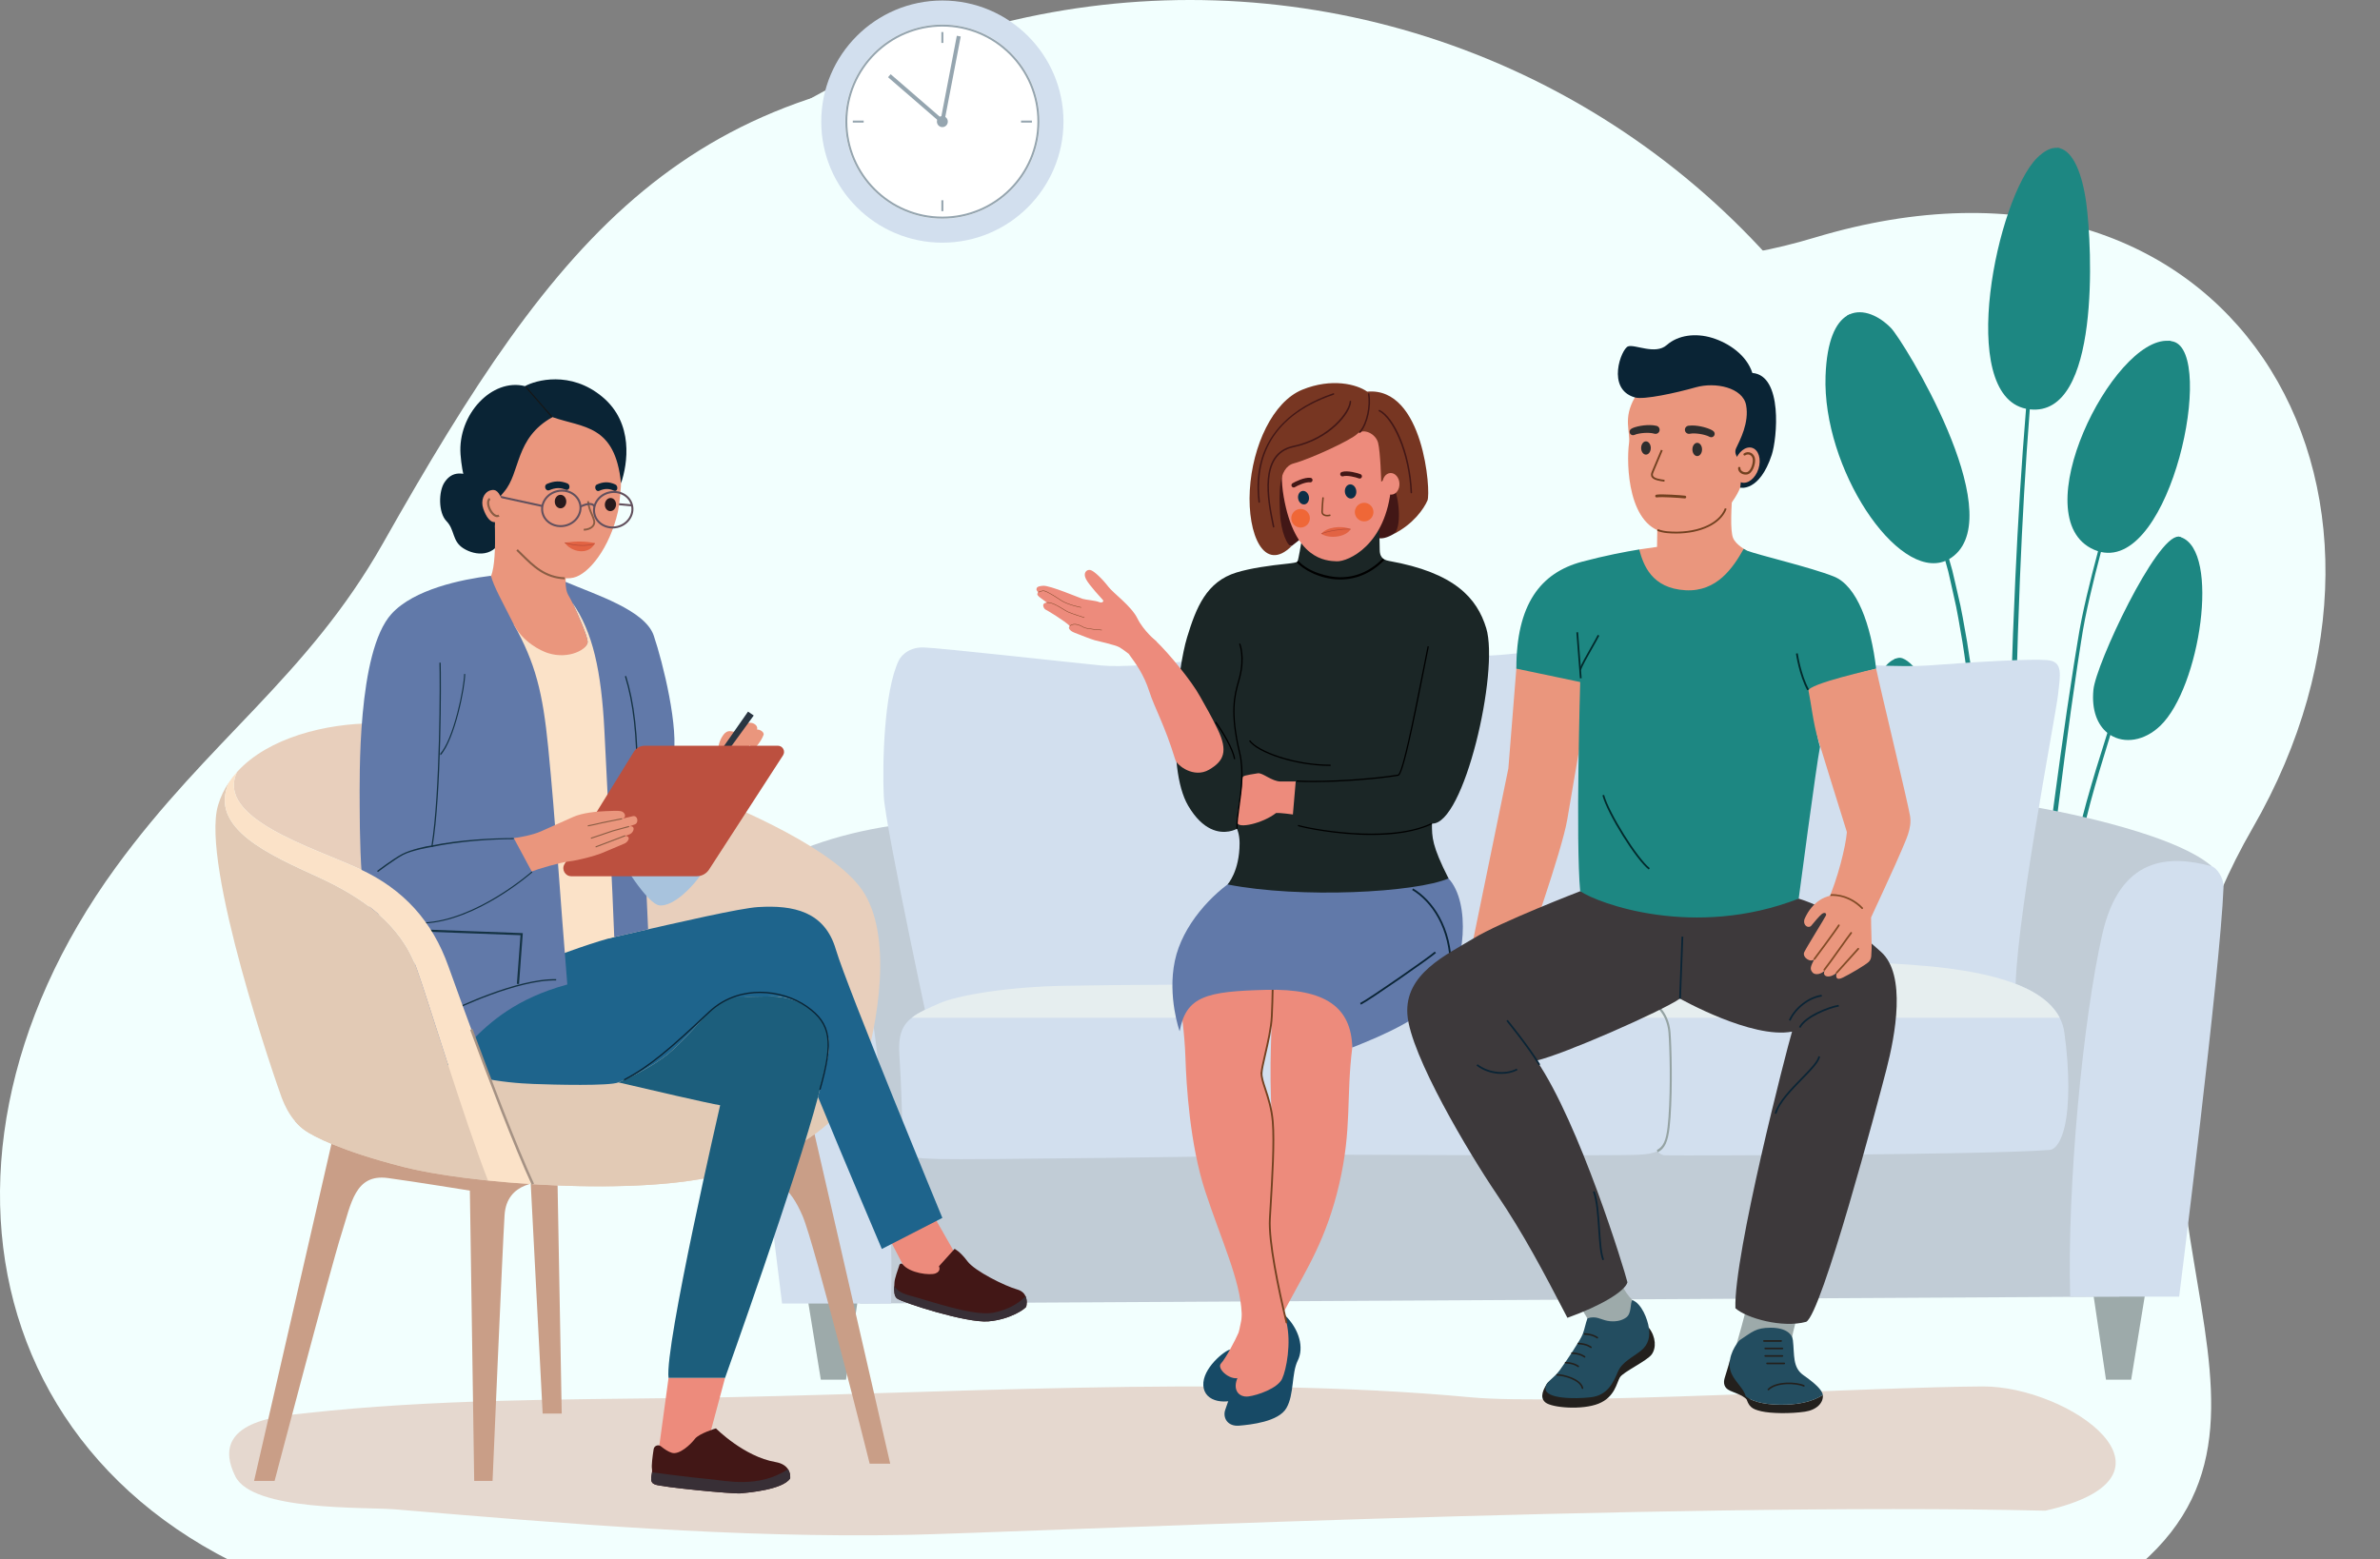 <svg xmlns="http://www.w3.org/2000/svg" width="528" height="346" viewBox="0 0 528 346" fill="none"><rect x="0" y="0" width="528" height="346" fill="#808080" stroke="none"/><circle cx="264" cy="173" r="173" fill="#F2FFFE"></circle><g clip-path="url(#clip0_753_12438)"><path d="M228.296 13.992C152.126 16.574 123.97 51.542 84.994 120.5C68.211 150.193 46.249 164.204 25.661 192.502C-23.653 260.286 -1.417 342.413 88.276 358.397C177.968 374.382 224.002 354.827 279.937 352.237C349.651 349.009 424.605 390.737 474.879 347.073C516.837 310.632 456.232 259.228 499.746 183.744C543.26 108.261 494.889 24.966 402.583 52.723C328.761 74.92 326.553 10.661 228.296 13.992Z" fill="#F2FFFE"></path><path d="M433.503 123.303C433.146 123.6 432.777 123.855 432.405 124.068C432.131 124.222 431.853 124.36 431.572 124.472C420.849 128.867 404.257 103.86 404.996 83.417C405.28 75.543 407.252 71.563 409.791 70.039C409.953 69.944 410.119 69.854 410.29 69.774C413.292 68.389 416.945 70.13 419.538 72.813C422.236 75.607 445.531 113.361 433.503 123.303Z" fill="#1D8782"></path><path d="M450.303 90.835C450.18 90.821 450.058 90.806 449.931 90.786C449.778 90.764 449.626 90.737 449.474 90.705C433.965 87.536 443.018 43.861 451.941 35.023C453.611 33.371 455.113 32.699 456.432 32.811C456.611 32.824 456.789 32.853 456.96 32.898C459.969 33.648 461.964 38.616 462.845 45.114C464.13 54.661 466.042 92.602 450.303 90.835Z" fill="#1D8782"></path><path d="M466.092 122.488C465.88 122.441 465.663 122.383 465.447 122.315C465.155 122.226 464.86 122.116 464.567 121.985C448.607 115.037 468.739 74.871 481.073 75.626C481.248 75.629 481.426 75.648 481.604 75.682C481.803 75.707 481.999 75.754 482.196 75.81C491.565 78.477 481.675 126.029 466.092 122.488Z" fill="#1D8782"></path><path d="M479.264 161.045C475.694 164.47 471.281 165.058 468.18 163.097C467.955 162.951 467.735 162.795 467.522 162.624C465.328 160.846 463.98 157.62 464.423 153.055C464.973 147.357 478.373 118.841 483.314 119.08C483.401 119.082 483.487 119.099 483.573 119.121C483.664 119.148 483.749 119.175 483.834 119.208C492.643 122.275 488.076 152.59 479.264 161.045Z" fill="#1D8782"></path><path d="M437.39 180.784C436.975 185.454 435.295 188.648 433.021 190.269C432.72 190.493 432.408 190.68 432.087 190.846C429.113 192.326 425.385 191.428 422.156 187.996C413.989 179.309 411.959 150.084 420.234 146.294C420.404 146.215 420.579 146.146 420.764 146.088C420.874 146.056 420.99 146.023 421.105 145.996C425.879 144.926 438.37 169.753 437.39 180.784Z" fill="#1D8782"></path><path d="M440.876 228.326L439.374 228.139C439.444 213.859 439.518 199.394 438.986 185.125C438.479 170.867 437.628 156.594 435.375 142.511C434.748 139.006 434.237 135.474 433.391 132.014C432.994 130.276 432.629 128.53 432.216 126.8L431.572 124.472L430.79 121.65C430.552 120.793 430.326 119.927 430.072 119.074L429.237 116.536C428.678 114.847 428.134 113.149 427.559 111.463L425.674 106.458C425.351 105.625 425.061 104.785 424.718 103.961L423.693 101.486L421.639 96.544L419.483 91.641C418.062 88.369 416.562 85.126 415.104 81.866L410.698 72.094L409.791 70.039C409.953 69.944 410.119 69.854 410.29 69.774L411.226 71.857L415.685 81.603C417.164 84.854 418.686 88.083 420.127 91.357L422.314 96.252L424.404 101.196L425.444 103.668C425.793 104.492 426.093 105.333 426.42 106.166L428.341 111.179C428.931 112.87 429.485 114.575 430.06 116.27L430.914 118.815C431.172 119.673 431.404 120.54 431.652 121.397L432.404 124.068L433.113 126.571C433.541 128.306 433.921 130.059 434.327 131.803C435.203 135.281 435.734 138.825 436.384 142.347C438.732 156.483 439.672 170.794 440.265 185.078C440.888 199.37 440.861 214.029 440.876 228.326Z" fill="#1D8782"></path><path d="M445.329 228.626L443.791 228.549C444.629 211.844 445.032 195.105 445.461 178.367C445.885 161.63 446.33 144.884 447.108 128.153C447.685 115.661 448.446 103.172 449.474 90.704C449.824 86.477 450.205 82.252 450.621 78.03C452.099 62.901 454.012 47.816 456.432 32.81C456.611 32.824 456.789 32.853 456.96 32.897C454.617 47.898 452.782 62.979 451.386 78.104C450.995 82.344 450.634 86.586 450.303 90.835C449.339 103.272 448.641 115.734 448.128 128.2C447.438 144.922 447.081 161.66 446.74 178.399C446.398 195.137 446.082 211.883 445.329 228.626Z" fill="#1D8782"></path><path d="M481.604 75.682C481.188 76.607 480.787 77.543 480.387 78.48C479.059 81.634 477.842 84.833 476.684 88.057C474.374 94.501 472.279 101.028 470.305 107.585C468.825 112.533 467.411 117.497 466.092 122.488C465.664 124.117 465.24 125.752 464.832 127.387C464.006 130.708 463.226 134.044 462.553 137.393C462.219 139.07 461.936 140.746 461.677 142.444L460.892 147.523C458.861 161.071 457.165 174.671 455.485 188.272L452.964 208.681C452.118 215.484 451.289 222.005 450.346 228.8L448.788 228.861C452.865 201.77 455.82 174.496 460.098 147.4L460.925 142.32C461.198 140.633 461.488 138.932 461.833 137.25C462.523 133.882 463.325 130.544 464.166 127.218C464.584 125.583 465.008 123.949 465.447 122.316C466.786 117.326 468.227 112.359 469.732 107.413C471.732 100.853 473.863 94.329 476.198 87.882C477.371 84.659 478.584 81.449 479.912 78.285C480.294 77.398 480.676 76.507 481.073 75.627C481.248 75.629 481.427 75.648 481.604 75.682Z" fill="#1D8782"></path><path d="M483.834 119.208C483.489 119.953 483.158 120.71 482.843 121.468C481.85 123.753 480.941 126.075 480.038 128.398C478.23 133.049 476.583 137.758 474.946 142.473C472.596 149.315 470.335 156.189 468.18 163.097C467.362 165.72 466.559 168.344 465.776 170.974C465.423 172.166 465.068 173.363 464.73 174.561C464.381 175.759 464.052 176.958 463.733 178.163C463.096 180.573 462.504 182.997 461.927 185.422C460.773 190.272 459.716 195.145 458.806 200.039C457.895 204.938 457.132 209.86 456.63 214.806C456.138 219.747 455.865 223.805 456.115 228.737L454.591 228.62C454.412 223.57 454.782 219.649 455.344 214.666C455.906 209.684 456.732 204.742 457.7 199.831C458.668 194.92 459.788 190.042 461.003 185.197C461.611 182.769 462.234 180.353 462.892 177.939C463.221 176.73 463.56 175.526 463.919 174.33C464.264 173.126 464.628 171.93 464.987 170.733C465.812 168.024 466.657 165.321 467.522 162.625C469.696 155.806 471.981 149.021 474.35 142.263C476.018 137.555 477.71 132.854 479.528 128.199C480.442 125.877 481.356 123.55 482.355 121.255C482.663 120.528 482.981 119.801 483.314 119.08C483.401 119.082 483.487 119.099 483.573 119.121C483.663 119.149 483.749 119.176 483.834 119.208Z" fill="#1D8782"></path><path d="M434.961 227.64L433.472 227.526L432.555 202.991L432.086 190.856C432.087 190.851 432.087 190.851 432.087 190.846C432.021 188.819 431.932 186.832 431.657 184.84C431.398 182.85 431.041 180.868 430.627 178.892C428.937 171.005 426.489 163.276 423.781 155.661C422.653 152.518 421.478 149.388 420.234 146.294C420.405 146.214 420.58 146.146 420.764 146.088C422.029 149.184 423.241 152.296 424.394 155.44C427.17 163.051 429.69 170.78 431.459 178.714C431.893 180.702 432.275 182.702 432.552 184.724C432.823 186.555 432.936 188.431 433.022 190.269C433.033 190.45 433.045 190.631 433.052 190.811L433.691 202.944L434.961 227.64Z" fill="#1D8782"></path><path d="M178.689 285.203L182.1 306.158H187.681L190.782 285.203H178.689Z" fill="#9DAAAA"></path><path d="M476.206 285.203L472.795 306.158H467.214L464.113 285.203H476.206Z" fill="#9DAAAA"></path><path d="M166.241 193.782C177.222 188.14 186.887 184.578 200.901 182.796L452.197 179.234C452.197 179.234 481.515 184.234 490.705 192.237L470.16 287.719L190.782 289.263L166.241 193.782Z" fill="#C1CCD6"></path><path d="M166.241 193.782C175.767 191.197 186.627 191.547 190.566 208.892C194.832 227.674 198.387 264.803 197.676 289.263H173.503C173.503 289.263 164.354 216.607 163.662 198.515C163.567 196.022 165.452 193.996 166.241 193.782Z" fill="#D2DFEE"></path><path d="M362.674 155.353C364.961 148.369 365.804 144.999 372.786 144.999C379.769 144.999 416.124 148.549 427.922 147.661C439.719 146.774 450.554 146.182 454.165 146.478C457.777 146.774 457.054 149.732 456.573 154.17C456.092 158.607 446.461 208.308 447.183 221.324C447.905 234.341 357.378 227.18 357.378 227.18L362.674 155.353Z" fill="#D2DFEE"></path><path d="M490.705 192.237C481.18 189.652 470.32 190.003 466.381 207.347C462.115 226.13 458.56 263.258 459.271 287.719H483.444C483.444 287.719 492.593 215.062 493.284 196.971C493.379 194.477 491.495 192.451 490.705 192.237Z" fill="#D2DFEE"></path><path d="M199.435 146.478C196.064 153.282 195.744 169.85 196.064 176.653C196.385 183.456 207.14 233.158 207.14 233.158L295.982 227.537C295.982 227.537 291.889 149.437 289.963 146.478C288.037 143.52 286.833 143.224 282.259 144.111C277.684 144.999 253.126 148.549 244.218 147.661C235.309 146.774 209.066 143.822 204.973 143.671C200.879 143.52 199.435 146.478 199.435 146.478Z" fill="#D2DFEE"></path><path d="M291.407 146.182C287.429 150.459 287.074 164.228 287.314 176.357C287.555 188.486 288.036 209.491 293.815 221.324C299.593 233.158 361.71 223.395 361.71 223.395C361.71 223.395 364.359 155.945 365.081 150.324C365.803 144.703 358.34 144.108 350.635 143.666C342.931 143.224 335.226 146.479 320.78 145.295C306.335 144.111 295.26 142.04 291.407 146.182Z" fill="#D2DFEE"></path><path d="M361.936 223.409L361.486 223.382C361.512 222.707 364.143 155.852 364.859 150.281L365.304 150.368C364.592 155.909 361.963 222.734 361.936 223.409Z" fill="#95A3A3"></path><path d="M293.622 221.467C287.746 209.433 287.318 187.921 287.089 176.363C286.855 164.554 287.117 150.427 291.259 145.974L291.556 146.39C287.51 150.741 287.326 165.573 287.54 176.351C287.768 187.857 288.194 209.274 294.009 221.182L293.622 221.467Z" fill="#95A3A3"></path><path d="M285.954 245.188C285.995 247.132 285.995 248.778 285.927 250.152C285.887 250.944 285.828 251.642 285.738 252.262C285.328 255.093 284.318 256.25 282.149 256.372C278.669 256.566 214.429 257.397 208.469 257.192C202.509 256.993 200.521 256.993 200.354 253.941C200.309 253.098 200.264 251.775 200.214 250.152C200.074 245.881 199.889 239.51 199.529 234.204C199.227 229.811 200.092 227.567 202.279 225.845C203.735 224.692 205.782 223.778 208.469 222.61C212.698 220.765 224.032 218.948 236.285 218.743C248.534 218.538 271.221 218.339 277.347 218.743C283.47 219.153 285.458 222.405 285.981 225.845C286.048 226.288 286.098 226.798 286.125 227.368C286.342 231.279 285.814 238.092 285.954 245.188Z" fill="#D2DFEE"></path><path d="M458.002 250.152C457.988 250.218 457.97 250.29 457.952 250.357C457.348 252.711 456.28 255.049 454.661 255.176C440.411 256.284 375.188 256.467 369.404 256.372C368.764 256.361 368.187 256.035 367.664 255.447C366.721 254.389 365.959 252.5 365.347 250.151C363.395 242.695 362.926 230.602 362.813 225.844C362.786 224.575 362.781 223.827 362.781 223.827C363.453 223.096 364.215 222.376 365.067 221.689C369.661 217.95 376.969 214.892 388.281 213.862C401.693 212.638 422.882 213.657 432.156 214.876C440.334 215.956 453.083 218.338 456.942 225.844C457.461 226.846 457.817 227.949 457.984 229.145C459.16 237.66 459.129 245.538 458.002 250.152Z" fill="#D2DFEE"></path><path d="M285.981 225.844H202.279C203.735 224.692 205.782 223.778 208.469 222.609C212.698 220.765 224.032 218.948 236.286 218.742C248.535 218.537 271.221 218.338 277.348 218.742C283.47 219.153 285.458 222.404 285.981 225.844Z" fill="#E6EEEF"></path><path d="M370.377 247.947C370.319 248.761 370.256 249.492 370.175 250.152C369.823 253.16 369.192 254.672 367.664 255.448C366.717 255.935 365.423 256.14 363.638 256.24C358.34 256.539 300.796 256.234 295.981 256.234C291.166 256.234 287.073 256.528 285.86 252.684C285.819 252.556 285.778 252.418 285.738 252.263C285.589 251.698 285.454 250.983 285.328 250.152C284.489 244.535 284.246 233.611 285.86 228.177C285.941 227.9 286.032 227.628 286.126 227.368C286.311 226.831 286.527 226.327 286.766 225.845C289.133 221.008 293.88 218.71 301.279 217.48C308.731 216.239 313.56 216.001 327.612 216.295C341.665 216.594 356.898 218.073 363.639 221.031C364.153 221.258 364.626 221.474 365.068 221.69C368.224 223.208 369.585 224.443 370.122 225.845C370.492 226.814 370.469 227.867 370.379 229.146C370.138 232.53 370.86 241.145 370.377 247.947Z" fill="#D2DFEE"></path><path d="M285.52 252.332C283.876 244.515 284.108 229.627 286.588 225.675L286.945 226.014C284.597 229.756 284.356 244.581 285.956 252.193L285.52 252.332Z" fill="#95A3A3"></path><path d="M456.942 225.844H286.766C289.133 221.008 293.88 218.709 301.279 217.479C308.731 216.239 313.559 216 327.612 216.294C341.664 216.594 356.898 218.072 363.638 221.03C364.153 221.257 364.626 221.474 365.068 221.69C369.661 217.951 376.97 214.893 388.281 213.862C401.694 212.638 422.883 213.657 432.156 214.876C440.333 215.956 453.083 218.338 456.942 225.844Z" fill="#E6EEEF"></path><path d="M367.749 255.704L367.577 255.192C368.975 254.483 369.596 253.153 369.951 250.112C370.024 249.526 370.088 248.831 370.153 247.923C370.645 240.989 370.396 232.29 370.153 229.173C369.914 226.098 368.343 223.579 365.951 222.435L366.114 221.919C368.668 223.14 370.346 225.832 370.602 229.12C370.845 232.254 371.096 241.002 370.602 247.971C370.534 248.904 370.471 249.589 370.397 250.193C370.02 253.421 369.302 254.915 367.749 255.704Z" fill="#95A3A3"></path><path d="M326.417 310.076C345.612 311.87 415.887 307.747 439.886 307.655C459.063 307.582 487.356 327.612 453.766 335.224C370.929 333.255 223.505 340.173 201.239 340.592C163.336 341.305 125.464 338.116 87.645 334.928C80.966 334.366 56.074 335.394 52.205 327.599C46.029 315.153 62.488 314.182 68.013 313.57C95.653 310.51 123.827 310.581 151.56 310.213C206.785 309.479 271.347 304.928 326.417 310.076Z" fill="#E5D8CF"></path><path d="M275.857 303.055C274.034 305.832 272.492 311.04 271.841 312.776C271.189 314.513 272.275 316.575 274.88 316.358C277.484 316.14 283.638 315.489 285.391 312.451C287.144 309.411 286.493 304.744 287.904 301.922C289.315 299.1 288.315 295.014 285.016 291.793L275.857 303.055Z" fill="#174A66"></path><path d="M272.876 299.472C271.624 299.752 266.74 303.631 266.957 307.443C267.174 311.256 272.184 311.909 275.974 309.846C279.764 307.783 281.066 302.139 281.066 302.139L272.876 299.472Z" fill="#174A66"></path><path d="M282.369 216.938C282.369 216.938 282.043 229.511 281.935 232.993C281.827 236.475 281.84 243.663 282.152 247.172C282.464 250.68 275.531 293.967 274.771 295.72C274.012 297.473 271.95 301.384 270.864 302.576C269.779 303.768 273.361 306.884 275.423 305.488C277.486 304.093 282.804 294.927 286.277 288.385C289.75 281.844 294.309 274.897 297.131 262.632C299.953 250.368 298.612 243.499 300.003 232.448C301.697 218.993 291.595 215.039 291.595 215.039L282.369 216.938Z" fill="#ED8B7C"></path><path d="M261.922 223.306C261.922 223.306 262.816 229.157 262.995 234.864C263.174 240.57 263.958 253.941 267.377 264.348C270.933 275.175 275.151 284.021 275.46 291.345C275.64 295.627 276.074 302.542 274.663 305.488C273.252 308.434 274.88 310.126 276.942 309.877C279.005 309.628 283.455 308.057 284.431 305.966C285.408 303.876 286.494 298.014 285.408 293.456C284.323 288.897 281.392 276.199 281.718 270.446C282.043 264.693 282.803 254.274 282.369 248.956C281.935 243.638 279.764 240.164 279.873 238.102C279.981 236.04 281.935 229.962 282.152 225.512C282.369 221.062 282.369 216.938 282.369 216.938L263.049 219.977L261.922 223.306Z" fill="#ED8B7C"></path><path d="M279.873 238.305C279.869 238.305 279.865 238.305 279.862 238.304C279.751 238.298 279.665 238.203 279.671 238.092C279.716 237.244 280.065 235.733 280.47 233.984C281.072 231.382 281.822 228.144 281.951 225.503C282.165 221.11 282.167 216.98 282.167 216.939C282.167 216.827 282.258 216.737 282.369 216.737C282.48 216.737 282.571 216.827 282.571 216.939C282.571 216.98 282.568 221.119 282.353 225.522C282.223 228.2 281.469 231.457 280.863 234.075C280.463 235.806 280.117 237.301 280.074 238.113C280.068 238.221 279.979 238.305 279.873 238.305Z" fill="#724120"></path><path d="M285.407 293.658C285.316 293.658 285.233 293.596 285.212 293.503C283.368 285.761 281.231 275.475 281.516 270.435C281.564 269.593 281.621 268.65 281.682 267.638C282.043 261.671 282.537 253.498 282.168 248.973C281.925 245.997 281.138 243.616 280.505 241.703C280.011 240.209 279.621 239.029 279.671 238.093C279.677 237.981 279.782 237.896 279.883 237.902C279.994 237.908 280.079 238.003 280.074 238.114C280.028 238.975 280.408 240.123 280.889 241.576C281.528 243.51 282.323 245.916 282.569 248.94C282.941 253.494 282.446 261.683 282.084 267.662C282.023 268.674 281.966 269.616 281.919 270.458C281.636 275.449 283.767 285.694 285.604 293.409C285.63 293.518 285.563 293.627 285.454 293.652C285.439 293.657 285.423 293.658 285.407 293.658Z" fill="#724120"></path><path d="M274.259 194.924C268.925 198.282 262.307 205.261 260.639 213.219C258.971 221.177 261.701 228.849 261.701 228.849C263.141 221.009 267.719 219.984 280.909 219.65C294.099 219.317 299.766 223.54 300.002 232.447C306.869 229.713 315.681 226.013 320.351 220.176C325.021 214.338 326.356 200.363 321.352 194.924C316.348 189.486 315.85 187.661 315.85 187.661L277.416 188.549L274.259 194.924Z" fill="#6179A9"></path><path d="M322.06 215.041L321.656 215.036C321.782 205.847 317.415 199.951 313.287 197.498L313.493 197.151C317.719 199.662 322.188 205.68 322.06 215.041Z" fill="#0A2435"></path><path d="M301.907 222.94L301.733 222.576C303.533 221.712 316.875 212.438 318.302 211.171L318.57 211.473C317.136 212.746 303.719 222.071 301.907 222.94Z" fill="#0A2435"></path><path d="M286.582 121.137C288.217 119.886 292.175 116.678 292.175 116.678L303.416 115.679C303.416 115.679 303.623 121.744 309.13 118.519C314.637 115.294 313.443 104.721 313.443 104.721L294.091 102.395L282.831 102.542L280.35 117.468L284.806 121.186L286.582 121.137Z" fill="#421716"></path><path d="M321.352 194.924C314.135 198.057 288.51 199.443 272.326 196.261C272.326 196.261 275.019 193.39 275.001 187.048C274.996 185.099 274.417 183.903 274.417 183.903C274.417 183.903 273.735 184.31 272.635 184.499C270.533 184.862 266.901 184.421 263.593 178.788C258.556 170.211 261.302 148.155 263.346 141.451C265.385 134.743 267.661 129.072 274.33 127.033C277.483 126.064 281.668 125.498 285.349 125.11C286.802 124.96 287.77 124.8 287.848 124.606C288.119 123.928 288.662 120.523 288.662 120.523L305.979 117.329C305.979 117.329 306.088 120.659 306.088 122.019C306.088 123.38 306.654 124.209 308.127 124.47C322.719 127.071 327.674 132.718 329.718 139.392C332.644 148.934 324.773 183.156 317.675 182.751C317.675 185.799 317.675 187.661 321.352 194.924Z" fill="#1B2626"></path><path d="M297.371 128.584C297.27 128.584 297.17 128.583 297.069 128.581C292.564 128.479 288.978 126.245 287.667 124.768L288.029 124.447C290.303 127.008 294.788 128.045 297.08 128.097C300.688 128.174 304.03 126.746 306.742 123.955L307.09 124.293C304.356 127.104 301.001 128.584 297.371 128.584Z" fill="black"></path><path d="M296.336 90.444C291.405 90.899 282.367 96.296 284.784 110.22C287.201 124.144 294.111 124.474 296.572 124.558C299.034 124.642 307.5 121.043 308.636 107.881C309.772 94.718 303.089 89.82 296.336 90.444Z" fill="#ED8B7C"></path><path d="M286.582 121.137C285.646 121.475 284.139 117.881 283.968 113.883C283.797 109.886 283.402 103.79 287.026 102.827C290.649 101.864 299.659 97.695 301.077 96.303C302.494 94.91 305.213 96.231 305.733 98.28C306.254 100.329 306.42 106.889 306.42 106.889C307.134 106.406 307.871 106.098 309.021 107.864C310.491 110.122 311.032 117.474 309.13 118.52C313.527 116.331 315.888 112.892 316.683 111.053C317.478 109.214 315.868 85.753 303.31 86.908C301.028 85.271 295.42 83.817 288.906 86.476C282.39 89.136 277.841 98.913 277.269 108.766C276.697 118.619 280.471 127.268 286.582 121.137Z" fill="#773622"></path><path d="M290.385 110.234C290.52 111.057 290.093 111.812 289.432 111.921C288.77 112.03 288.124 111.452 287.989 110.629C287.853 109.807 288.28 109.052 288.941 108.943C289.603 108.834 290.249 109.412 290.385 110.234Z" fill="#0B2F47"></path><path d="M300.892 108.915C300.989 109.78 300.502 110.544 299.804 110.622C299.105 110.701 298.461 110.062 298.364 109.197C298.267 108.332 298.754 107.568 299.453 107.49C300.151 107.412 300.795 108.05 300.892 108.915Z" fill="#0B2F47"></path><path d="M287.154 108.151C286.938 108.217 286.697 108.132 286.575 107.93C286.431 107.692 286.507 107.382 286.745 107.239C287.246 106.935 289.394 105.84 290.755 106.032C291.031 106.07 291.223 106.325 291.184 106.601C291.145 106.877 290.889 107.069 290.615 107.03C289.719 106.903 287.964 107.677 287.266 108.1C287.231 108.122 287.193 108.139 287.154 108.151Z" fill="#421716"></path><path d="M301.583 106.191C301.543 106.186 301.503 106.176 301.463 106.161C300.704 105.866 298.842 105.41 297.98 105.691C297.715 105.777 297.431 105.632 297.345 105.368C297.259 105.103 297.403 104.819 297.668 104.733C298.976 104.306 301.282 105.01 301.828 105.222C302.087 105.322 302.215 105.614 302.115 105.874C302.03 106.094 301.807 106.219 301.583 106.191Z" fill="#421716"></path><path d="M294.844 114.552C294.31 114.64 293.804 114.556 293.493 114.313C293.246 114.121 293.124 113.842 293.14 113.506L293.147 113.355C293.188 112.488 293.24 111.409 293.355 110.35L293.688 110.386C293.575 111.435 293.524 112.508 293.483 113.37L293.476 113.522C293.465 113.747 293.54 113.924 293.7 114.048C293.991 114.275 294.553 114.317 295.098 114.148L295.196 114.47C295.078 114.506 294.96 114.533 294.844 114.552Z" fill="#724120"></path><path d="M299.628 117.428C297.478 116.47 294.167 117.064 293.138 118.462C294.954 119.637 298.601 119.194 299.628 117.428Z" fill="#E26343"></path><path d="M301.719 96.058C301.671 96.066 301.621 96.053 301.581 96.019C301.511 95.958 301.504 95.852 301.565 95.782C303.239 93.854 303.911 89.924 303.487 87.463C303.471 87.372 303.532 87.285 303.624 87.269L303.625 87.269C303.716 87.254 303.803 87.315 303.818 87.406C304.255 89.943 303.556 94.003 301.819 96.002C301.792 96.033 301.756 96.052 301.719 96.058Z" fill="#421716"></path><path d="M282.572 117.062C282.483 117.076 282.398 117.018 282.38 116.929L282.245 116.261C281.208 111.172 279.05 100.582 286.864 98.935C294.977 97.225 299.343 91.254 299.42 89.082C299.423 88.99 299.503 88.917 299.594 88.921C299.687 88.924 299.759 89.002 299.756 89.094C299.664 91.648 295.056 97.551 286.934 99.264C279.446 100.842 281.559 111.212 282.574 116.195L282.709 116.863C282.727 116.954 282.668 117.043 282.578 117.061C282.575 117.061 282.574 117.062 282.572 117.062Z" fill="#421716"></path><path d="M279.377 111.568C279.375 111.568 279.373 111.569 279.37 111.569C279.278 111.58 279.194 111.514 279.183 111.422C278.323 104.3 280.148 98.398 284.605 93.88C287.387 91.061 291.146 88.836 295.778 87.269C295.865 87.239 295.962 87.286 295.991 87.374C296.021 87.462 295.974 87.557 295.886 87.587C280.606 92.757 278.551 103.38 279.517 111.382C279.528 111.472 279.466 111.553 279.377 111.568Z" fill="#421716"></path><path d="M313.123 109.473C313.116 109.474 313.109 109.474 313.102 109.474C313.009 109.478 312.931 109.406 312.928 109.314C312.759 105.128 311.846 100.882 310.357 97.358C309.045 94.256 307.388 91.978 305.926 91.266C305.843 91.225 305.808 91.125 305.848 91.042C305.889 90.958 305.99 90.925 306.073 90.964C309.251 92.511 312.899 100.248 313.264 109.3C313.267 109.386 313.205 109.459 313.123 109.473Z" fill="#421716"></path><path d="M310.463 107.259C310.536 108.583 309.753 109.703 308.712 109.761C307.671 109.819 306.767 108.792 306.694 107.468C306.62 106.144 307.404 105.024 308.445 104.966C309.486 104.908 310.39 105.934 310.463 107.259Z" fill="#ED8B7C"></path><path d="M290.597 115.001C290.597 116.14 289.673 117.064 288.533 117.064C287.394 117.064 286.47 116.14 286.47 115.001C286.47 113.861 287.394 112.937 288.533 112.937C289.672 112.937 290.597 113.861 290.597 115.001Z" fill="#EF6737"></path><path d="M304.699 113.634C304.699 114.773 303.775 115.697 302.635 115.697C301.496 115.697 300.572 114.773 300.572 113.634C300.572 112.494 301.496 111.57 302.635 111.57C303.774 111.57 304.699 112.494 304.699 113.634Z" fill="#EF6737"></path><path d="M256.592 142.386C256.592 142.386 253.713 140.022 252.333 137.226C250.954 134.431 247.005 131.674 245.854 130.154C244.703 128.634 242.676 126.609 241.854 126.476C241.033 126.343 240.221 127.137 240.928 128.511C241.636 129.885 244.434 132.853 244.688 133.153C244.944 133.453 244.502 133.898 243.78 133.581C243.059 133.265 240.926 133.112 240.175 132.884C239.424 132.656 232.941 129.89 231.435 129.984C229.929 130.078 229.99 130.491 229.943 130.751C229.896 131.011 230.341 131.452 230.341 131.452C229.775 131.915 230.48 132.403 230.859 132.685C231.238 132.967 232.233 133.708 232.233 133.708C230.822 133.872 231.641 135.146 231.954 135.268C232.268 135.391 236.251 137.806 237.342 138.913C236.805 139.287 237.375 140.006 238.315 140.374C239.255 140.743 242.213 141.915 242.869 142.072C243.525 142.229 247.456 143.132 248.285 143.601C249.114 144.071 250.4 145.087 250.4 145.087L256.592 142.386Z" fill="#ED8B7C"></path><path d="M239.854 134.833L239.871 134.741C239.842 134.736 236.913 134.192 235.394 133.169C234.003 132.232 232.32 131.224 231.697 131.083C231.119 130.953 230.35 131.393 230.318 131.412L230.365 131.493C230.373 131.488 231.134 131.052 231.677 131.174C232.206 131.294 233.679 132.126 235.342 133.246C236.877 134.28 239.824 134.828 239.854 134.833Z" fill="#724120"></path><path d="M240.559 137.092L240.586 137.003C240.56 136.995 237.97 136.198 236.99 135.759C236.713 135.635 236.334 135.403 235.895 135.134C234.794 134.46 233.286 133.538 232.227 133.662L232.238 133.755C233.266 133.634 234.757 134.547 235.846 135.214C236.288 135.484 236.669 135.717 236.952 135.844C237.937 136.285 240.533 137.084 240.559 137.092Z" fill="#724120"></path><path d="M244.435 139.863L244.442 139.769C244.41 139.767 241.16 139.529 240.536 139.209C240.484 139.182 240.426 139.151 240.364 139.118C239.641 138.733 238.298 138.018 237.311 138.877L237.373 138.948C238.31 138.13 239.618 138.826 240.32 139.2C240.383 139.234 240.441 139.265 240.494 139.292C241.134 139.621 244.301 139.853 244.435 139.863Z" fill="#724120"></path><path d="M266.229 154.542C267.576 157.01 268.52 158.462 270.135 161.826C272.471 166.695 271.549 168.88 268.207 170.811C264.874 172.739 261.142 169.902 260.736 168.575C258.356 160.79 256.219 157.301 254.957 153.399C253.763 149.708 252.093 147.4 250.4 145.087C252.961 142.055 253.493 139.381 256.591 142.386C259.415 145.124 264.346 151.092 266.229 154.542Z" fill="#ED8B7C"></path><path d="M293.169 118.524L293.107 118.4C294.306 117.799 298.15 117.187 299.635 117.359L299.619 117.497C298.043 117.314 294.263 117.976 293.169 118.524Z" fill="#B54B37"></path><path d="M273.754 168.478C273.454 166.342 271.07 162.332 269.555 160.295L269.778 160.129C271.356 162.25 273.718 166.231 274.029 168.439L273.754 168.478Z" fill="black"></path><path d="M291.359 173.552C290.036 173.552 288.787 173.524 287.658 173.462L287.674 173.185C294.189 173.54 304.737 172.783 310.128 171.881C310.355 171.843 310.951 170.83 312.397 164.475C313.402 160.055 314.575 154.154 315.71 148.447C316.047 146.746 316.385 145.052 316.716 143.402L316.988 143.457C316.657 145.106 316.32 146.8 315.982 148.501C314.847 154.21 313.674 160.112 312.668 164.537C310.965 172.022 310.43 172.112 310.174 172.155C305.702 172.903 297.691 173.552 291.359 173.552Z" fill="black"></path><path d="M304.268 185.285C296.52 185.285 289.19 183.723 287.92 183.31L288.005 183.046C289.008 183.372 293.904 184.447 299.992 184.848C305.214 185.192 312.511 185.086 317.614 182.626L317.735 182.876C313.966 184.693 309.038 185.285 304.268 185.285Z" fill="black"></path><path d="M284.12 173.414C282.141 173.414 280.128 171.418 279.042 171.595C276.177 172.062 275.689 172.127 275.653 172.652C275.372 176.754 274.372 180.5 274.539 182.584C274.645 183.903 280.084 182.752 283.091 180.409C284.026 180.333 286.828 180.734 286.828 180.734L287.453 173.414L284.12 173.414Z" fill="#ED8B7C"></path><path d="M295.195 169.961C287.148 169.961 278.859 166.979 277.098 164.414L277.327 164.257C278.124 165.419 280.579 166.789 283.732 167.832C287.338 169.026 291.409 169.683 295.195 169.683V169.961Z" fill="black"></path><path d="M274.279 183.908C274.227 182.544 274.464 180.841 274.739 178.87C275.224 175.384 275.828 171.046 274.884 167.111C272.709 158.04 273.773 154.245 274.628 151.195C274.718 150.876 274.805 150.566 274.885 150.26C275.491 147.949 275.46 146.067 275.328 144.895C275.184 143.625 274.894 142.893 274.891 142.886L275.148 142.782C275.197 142.903 276.338 145.811 275.154 150.33C275.073 150.638 274.986 150.949 274.896 151.27C274.049 154.289 272.996 158.046 275.155 167.047C276.11 171.033 275.502 175.4 275.014 178.909C274.741 180.867 274.506 182.559 274.557 183.898L274.279 183.908Z" fill="black"></path><path d="M336.862 142.594L334.632 170.502L326.887 208.24L338.367 211.768C338.367 211.768 346.526 188.837 347.698 181.831C350.9 162.688 353.088 151.221 353.088 151.221L336.862 142.594Z" fill="#EA967D"></path><path d="M399.078 290.967C399.078 290.967 397.702 295.249 397.472 297.543C397.243 299.838 385.175 298.554 385.175 298.554C385.175 298.554 387.531 290.431 387.683 288.902L399.078 290.967Z" fill="#9DAAAA"></path><path d="M358.852 282.707C359.769 285.308 360.634 287.235 362.969 289.277L362.523 293.77L356.328 296.779L352.122 292.496L348.333 286.149L358.852 282.707Z" fill="#9DAAAA"></path><path d="M387.282 309.839C387.9 312.181 388.638 312.672 390.732 313.165C392.827 313.658 397.167 313.732 400.413 313.258C402.996 312.881 404.576 311.297 404.389 309.552C402.18 310.969 399.357 311.584 396.277 311.688C392.581 311.81 389.131 311.319 387.282 309.839Z" fill="#23201D"></path><path d="M383.801 301.732C383.442 303.248 382.879 304.824 382.598 305.837C382.316 306.85 382.417 307.976 383.801 308.595C385.186 309.214 386.347 309.493 387.469 310.479C388.592 311.465 388.423 307.75 388.423 307.75L383.801 301.732Z" fill="#23201D"></path><path d="M383.711 302.818C383.711 305.899 386.667 307.5 387.282 309.839C389.131 311.319 392.581 311.81 396.276 311.688C399.356 311.584 402.18 310.969 404.388 309.552C404.267 308.425 402.558 306.883 400.093 305.157C397.629 303.435 398.135 300.676 397.753 297.398C397.59 295.994 396.157 294.621 392.826 294.626C389.496 294.631 388.762 295.552 385.929 297.398C385.929 297.398 383.711 299.74 383.711 302.818Z" fill="#234D60"></path><path d="M391.321 297.746H395.149C395.249 297.746 395.331 297.664 395.331 297.563C395.331 297.463 395.249 297.381 395.149 297.381H391.321C391.221 297.381 391.139 297.463 391.139 297.563C391.139 297.664 391.221 297.746 391.321 297.746Z" fill="#23201D"></path><path d="M391.602 299.406H395.43C395.53 299.406 395.612 299.324 395.612 299.223C395.612 299.123 395.53 299.041 395.43 299.041H391.602C391.502 299.041 391.42 299.123 391.42 299.223C391.42 299.324 391.502 299.406 391.602 299.406Z" fill="#23201D"></path><path d="M391.602 301.066H395.43C395.53 301.066 395.612 300.984 395.612 300.884C395.612 300.783 395.53 300.702 395.43 300.702H391.602C391.502 300.702 391.42 300.783 391.42 300.884C391.42 300.984 391.502 301.066 391.602 301.066Z" fill="#23201D"></path><path d="M392.015 302.727H395.842C395.943 302.727 396.025 302.645 396.025 302.544C396.025 302.444 395.943 302.362 395.842 302.362H392.015C391.914 302.362 391.833 302.444 391.833 302.544C391.833 302.645 391.914 302.727 392.015 302.727Z" fill="#23201D"></path><path d="M392.306 308.524C392.353 308.524 392.4 308.505 392.436 308.469C394.116 306.763 398.536 306.947 400.108 307.69C400.2 307.733 400.308 307.694 400.351 307.603C400.394 307.512 400.355 307.403 400.264 307.361C399.412 306.958 397.829 306.734 396.322 306.801C395.245 306.85 393.274 307.098 392.176 308.213C392.105 308.285 392.106 308.4 392.178 308.471C392.214 308.506 392.26 308.524 392.306 308.524Z" fill="#23201D"></path><path d="M399.037 199.407C406.463 201.696 411.915 206.416 417.316 211.238C422.974 216.29 420.466 229.705 418.503 237.296C416.54 244.887 404.13 291.599 400.703 293.313C395.468 294.753 387.485 292.527 384.998 290.302C384.605 278.392 396.384 232.845 397.562 228.919C388.663 230.621 372.695 221.59 372.695 221.59C368.768 224.339 346.78 234.024 340.891 235.332C350.445 249.337 360.392 281.795 361.046 284.544C360.55 286.482 355.25 289.743 347.729 292.424C342.363 282.084 338.011 273.811 331.99 264.912C325.97 256.012 312.882 234.155 312.228 225.124C311.573 216.093 320.866 211.905 326.886 208.24C332.907 204.576 350.564 197.765 350.564 197.765L399.037 199.407Z" fill="#3D393B"></path><path d="M360.784 128.206L367.612 135.774L385.849 137.783L389.117 127.496L387.535 122.181C387.535 122.181 385.07 120.947 384.453 119.305C383.839 117.661 384.043 112.73 384.453 108.007L367.742 112.352L367.612 121.358C364.857 121.748 363.655 121.928 363.655 121.928L360.784 128.206Z" fill="#EA967D"></path><path d="M400.311 203.992C399.922 205.439 401.258 206.103 401.835 205.404C402.41 204.704 403.639 203.225 404.196 202.796C404.755 202.369 405.316 202.626 405.059 203.188C404.804 203.75 400.819 210.133 400.28 211.27C399.74 212.409 401.693 213.746 402.508 212.82C401.61 214.573 401.484 215.044 402.11 215.789C402.735 216.537 404.214 216.082 404.854 215.316C404.061 216.653 405.758 217.322 407.465 215.856C407.184 216.987 407.471 217.587 408.849 216.919C410.228 216.252 413.78 214.196 414.564 213.452C415.346 212.709 415.097 211.628 415.197 210.954C415.296 210.28 415.065 204.95 415.093 203.592C415.093 203.592 409.702 203.145 408.212 198.622C404.077 198.303 401.486 201.205 400.311 203.992Z" fill="#EA967D"></path><path d="M350.565 151.345C350.565 151.345 349.537 186.878 350.565 197.763C354.468 200.435 375.828 208.445 399.038 199.408C399.038 199.408 402.941 169.831 403.762 165.724C402.941 163.259 401.707 154.632 402.427 153.194C403.145 151.756 416.22 148.372 416.22 148.372C415.065 138.593 411.976 129.985 406.841 127.93C401.707 125.878 390.204 123.206 387.535 122.181L386.844 121.782C384.48 125.977 380.899 131.359 373.934 130.978C366.435 130.568 364.579 125.385 363.655 121.928C360.614 122.426 356.076 123.286 350.976 124.644C341.734 127.109 336.401 134.13 336.401 148.371L350.565 151.345Z" fill="#1D8782"></path><path d="M421.843 188.729C420.963 190.931 415.092 203.592 415.092 203.592C410.4 204.403 405.324 200.279 405.324 200.279V200.277C405.386 200.148 405.445 200.019 405.504 199.886C407.649 195.145 409.489 187.823 409.728 184.634C407.843 178.65 404.328 167.272 403.298 163.903C402.269 160.535 401.782 155.99 401.219 153.291C400.906 151.787 416.219 148.371 416.219 148.371C417.099 152.627 423.31 178.31 423.75 181.098C424.191 183.887 422.724 186.529 421.843 188.729Z" fill="#EA967D"></path><path d="M365.771 192.949L366.008 192.642C363.275 190.53 356.925 180.351 355.868 176.386L355.494 176.485C356.59 180.599 362.93 190.754 365.771 192.949Z" fill="#022A2C"></path><path d="M350.749 148.704C351.019 147.775 352.236 145.642 353.31 143.76C353.909 142.708 354.476 141.715 354.806 141.054L354.46 140.88C354.134 141.532 353.57 142.521 352.973 143.568C351.889 145.469 350.66 147.623 350.377 148.595L350.749 148.704Z" fill="#022A2C"></path><path d="M350.1 140.289L349.714 140.319L350.501 150.527L350.887 150.497L350.1 140.289Z" fill="#022A2C"></path><path d="M399.437 228.089C400.563 225.838 405.59 223.742 407.952 223.351L407.889 222.969C405.548 223.357 400.322 225.453 399.091 227.916L399.437 228.089Z" fill="#0A2435"></path><path d="M397.217 226.51C398.413 223.814 401.405 221.499 404.177 221.127L404.126 220.744C401.231 221.132 398.109 223.544 396.862 226.354L397.217 226.51Z" fill="#0A2435"></path><path d="M373.044 207.839L372.52 221.582L372.907 221.597L373.431 207.854L373.044 207.839Z" fill="#0A2435"></path><path d="M394.084 247.165C394.788 244.702 397.479 241.947 399.855 239.516C401.861 237.463 403.593 235.69 403.784 234.445L403.402 234.386C403.23 235.508 401.456 237.323 399.578 239.245C397.171 241.709 394.443 244.501 393.713 247.058L394.084 247.165Z" fill="#0A2435"></path><path d="M341.367 236.402L341.7 236.204C339.409 232.346 334.537 226.369 334.489 226.31L334.189 226.555C334.238 226.614 339.09 232.568 341.367 236.402Z" fill="#0A2435"></path><path d="M333.085 238.297C334.359 238.297 335.6 238.026 336.662 237.467L336.482 237.124C333.966 238.448 330.23 238.029 327.791 236.149L327.554 236.456C329.121 237.664 331.14 238.297 333.085 238.297Z" fill="#0A2435"></path><path d="M355.501 279.64L355.861 279.499C355.311 278.092 355.137 275.482 354.953 272.719C354.746 269.614 354.532 266.402 353.769 264.321L353.405 264.454C354.149 266.483 354.361 269.666 354.566 272.745C354.752 275.538 354.928 278.178 355.501 279.64Z" fill="#0A2435"></path><path d="M379.026 82.526C375.348 81.523 365.401 83.47 362.688 88.188C359.975 92.906 361.751 95.719 361.391 98.391C360.793 102.822 361.052 117.411 370.135 118.296C379.218 119.18 384.783 111.663 386.139 108.006C387.496 104.35 396.542 87.303 379.026 82.526Z" fill="#EA967D"></path><path d="M371.836 118.388C371.173 118.388 370.495 118.357 369.806 118.294C369.055 118.225 368.326 118.055 367.639 117.789L367.786 117.408C368.438 117.66 369.131 117.821 369.843 117.887C376.066 118.458 381.34 116.353 382.67 112.767L383.054 112.91C381.809 116.264 377.336 118.388 371.836 118.388Z" fill="#724120"></path><path d="M362.688 88.188C364.673 88.761 371.83 87.186 376.195 85.947C380.56 84.707 386.634 86.006 387.372 89.898C388.108 93.791 385.986 97.684 385.16 99.452C384.334 101.223 386.693 102.638 386.693 102.638L386.06 108.211C386.06 108.211 390.322 109.24 393.061 100.928C394.24 97.353 395.579 83.301 388.758 82.761C387.512 78.812 383.508 76.099 379.85 74.976C376.194 73.855 372.302 74.328 369.764 76.568C367.23 78.811 362.691 76.333 361.187 76.865C359.679 77.394 356.261 86.343 362.688 88.188Z" fill="#0A2435"></path><path d="M384.912 102.389C384.242 104.505 384.862 106.59 386.298 107.045C387.733 107.5 389.441 106.152 390.112 104.036C390.782 101.92 390.162 99.835 388.726 99.38C387.291 98.925 385.583 100.272 384.912 102.389Z" fill="#EA967D"></path><path d="M387.273 105.314C387.362 105.314 387.452 105.308 387.544 105.297C388.736 105.151 389.433 103.211 389.373 101.992C389.34 101.329 388.999 100.77 388.463 100.495C387.969 100.241 387.396 100.282 386.894 100.608C386.775 100.685 386.74 100.845 386.817 100.965C386.895 101.085 387.055 101.119 387.175 101.041C387.523 100.816 387.897 100.786 388.228 100.955C388.598 101.144 388.833 101.542 388.857 102.018C388.908 103.038 388.311 104.683 387.481 104.785C387.039 104.839 386.631 104.72 386.361 104.46C386.184 104.288 386.093 104.079 386.111 103.884C386.123 103.742 386.019 103.617 385.877 103.604C385.73 103.594 385.61 103.696 385.597 103.837C385.565 104.188 385.713 104.55 386.002 104.831C386.325 105.144 386.778 105.314 387.273 105.314Z" fill="#724120"></path><path d="M375.457 99.732C375.457 100.545 375.936 101.204 376.527 101.204C377.118 101.204 377.597 100.545 377.597 99.732C377.597 98.919 377.118 98.261 376.527 98.261C375.936 98.261 375.457 98.919 375.457 99.732Z" fill="#2E2E2E"></path><path d="M364.083 99.409C364.083 100.222 364.563 100.881 365.154 100.881C365.745 100.881 366.224 100.222 366.224 99.409C366.224 98.597 365.745 97.938 365.154 97.938C364.563 97.938 364.083 98.596 364.083 99.409Z" fill="#2E2E2E"></path><path d="M380.068 95.637L379.867 95.5C379.803 95.461 379.747 95.432 379.686 95.399C379.565 95.331 379.46 95.288 379.344 95.234C379.124 95.141 378.906 95.058 378.69 94.986C378.256 94.843 377.823 94.727 377.382 94.636C376.94 94.546 376.492 94.477 376.03 94.441C375.567 94.406 375.093 94.396 374.579 94.47L374.571 94.471C374.077 94.541 373.733 94.999 373.804 95.493C373.875 95.988 374.333 96.331 374.827 96.26C374.844 96.258 374.863 96.254 374.879 96.252C375.193 96.188 375.563 96.171 375.936 96.18C376.311 96.19 376.696 96.228 377.08 96.287C377.464 96.344 377.847 96.427 378.215 96.528C378.399 96.579 378.577 96.636 378.747 96.697C378.822 96.73 378.913 96.761 378.976 96.793L379.073 96.84C379.093 96.853 379.114 96.864 379.136 96.875L379.31 96.958C379.691 97.138 380.146 96.976 380.327 96.595C380.491 96.25 380.374 95.845 380.068 95.637Z" fill="#2E2E2E"></path><path d="M362.723 96.463C362.746 96.455 362.768 96.445 362.789 96.435L362.889 96.397C362.955 96.371 363.049 96.348 363.127 96.323C363.302 96.278 363.484 96.237 363.672 96.204C364.048 96.137 364.438 96.091 364.825 96.068C365.212 96.046 365.599 96.044 365.974 96.068C366.347 96.093 366.712 96.145 367.02 96.237C367.498 96.382 368.002 96.111 368.147 95.633C368.291 95.155 368.02 94.651 367.542 94.507C367.526 94.502 367.51 94.497 367.494 94.493L367.484 94.491C366.979 94.371 366.506 94.335 366.042 94.327C365.578 94.321 365.126 94.348 364.678 94.397C364.23 94.446 363.788 94.522 363.343 94.625C363.121 94.676 362.897 94.738 362.669 94.81C362.549 94.854 362.44 94.887 362.313 94.943C362.249 94.971 362.192 94.994 362.124 95.028L361.912 95.145C361.543 95.349 361.41 95.814 361.614 96.183C361.799 96.516 362.197 96.657 362.543 96.53L362.723 96.463Z" fill="#2E2E2E"></path><path d="M365.795 294.626C367.394 296.711 367.463 299.126 366.421 300.559C365.378 301.993 360.119 304.426 359.383 305.619C358.648 306.813 358.285 310.014 354.632 311.477C350.98 312.94 344.319 312.395 342.86 311.213C341.4 310.032 342.524 308.082 343.265 306.942C344.007 305.801 365.795 294.626 365.795 294.626Z" fill="#23201D"></path><path d="M362.138 288.494C364.215 289.275 365.517 292.749 365.795 294.626C366.073 296.503 365.795 298.322 364.023 299.741C362.251 301.159 359.813 302.252 358.914 304.417C357.864 306.942 356.552 309.637 352.938 310.054C349.324 310.472 342.86 310.414 342.86 308.112C342.845 306.595 344.598 306.024 346.057 304.009C347.517 301.993 350.644 297.336 351.131 296.016C351.617 294.696 351.724 293.77 352.173 292.541C354.119 291.916 355.092 292.819 356.621 293.097C358.15 293.375 359.708 293.147 360.791 292.333C362.04 291.393 361.582 289.189 362.138 288.494Z" fill="#234D60"></path><path d="M354.366 297.026C354.415 297.026 354.464 297.005 354.499 296.966C354.563 296.893 354.556 296.781 354.482 296.717C354.445 296.685 353.54 295.911 351.554 295.84C351.459 295.844 351.375 295.912 351.372 296.009C351.368 296.106 351.444 296.188 351.541 296.192C353.403 296.258 354.242 296.974 354.25 296.982C354.284 297.011 354.325 297.026 354.366 297.026Z" fill="#23201D"></path><path d="M352.957 299.147C353.006 299.147 353.055 299.127 353.089 299.087C353.153 299.014 353.146 298.903 353.073 298.839C353.035 298.806 352.13 298.032 350.144 297.961C350.044 297.965 349.966 298.034 349.962 298.13C349.959 298.228 350.034 298.309 350.132 298.313C351.993 298.379 352.833 299.096 352.841 299.103C352.874 299.133 352.916 299.147 352.957 299.147Z" fill="#23201D"></path><path d="M351.548 301.269C351.596 301.269 351.645 301.248 351.68 301.209C351.744 301.136 351.737 301.025 351.664 300.961C351.627 300.928 350.722 300.155 348.736 300.083C348.641 300.088 348.557 300.156 348.553 300.253C348.55 300.35 348.626 300.431 348.723 300.435C350.585 300.501 351.424 301.218 351.432 301.226C351.465 301.255 351.506 301.269 351.548 301.269Z" fill="#23201D"></path><path d="M350.138 303.39C350.187 303.39 350.236 303.37 350.271 303.33C350.334 303.257 350.327 303.146 350.254 303.082C350.217 303.049 349.311 302.275 347.326 302.204C347.226 302.209 347.147 302.277 347.143 302.374C347.14 302.471 347.216 302.552 347.313 302.556C349.162 302.622 350.014 303.34 350.022 303.347C350.056 303.376 350.097 303.39 350.138 303.39Z" fill="#23201D"></path><path d="M351.076 308.22C351.088 308.22 351.101 308.218 351.114 308.216C351.208 308.195 351.269 308.102 351.248 308.007C350.786 305.888 346.865 304.921 345.453 304.911H345.452C345.355 304.911 345.276 304.989 345.276 305.085C345.275 305.183 345.353 305.262 345.45 305.263C346.9 305.273 350.503 306.245 350.904 308.082C350.922 308.164 350.995 308.22 351.076 308.22Z" fill="#23201D"></path><path d="M369.244 106.883C368.72 106.827 368.195 106.733 367.685 106.604C366.898 106.406 366.449 106.089 366.313 105.636C366.194 105.241 366.361 104.846 366.483 104.558L368.489 99.799L368.866 99.958L366.86 104.716C366.733 105.016 366.634 105.284 366.705 105.518C366.795 105.817 367.158 106.049 367.785 106.207C368.276 106.331 368.782 106.422 369.288 106.477L369.244 106.883Z" fill="#724120"></path><path d="M373.778 110.603C373.766 110.603 373.753 110.602 373.74 110.601C372.882 110.494 368.558 110.199 367.57 110.378C367.403 110.408 367.244 110.298 367.214 110.131C367.183 109.964 367.294 109.804 367.461 109.774C368.59 109.57 373.047 109.896 373.817 109.992C373.985 110.013 374.104 110.166 374.083 110.335C374.063 110.49 373.931 110.603 373.778 110.603Z" fill="#724120"></path><path d="M413.258 201.666C413.221 201.703 413.172 201.719 413.125 201.719C413.074 201.719 413.022 201.699 412.983 201.66C411.802 200.418 409.326 198.617 406.015 198.81C406.076 198.681 406.136 198.551 406.195 198.419C409.152 198.326 411.682 199.73 413.264 201.392C413.338 201.47 413.336 201.593 413.258 201.666Z" fill="#824B26"></path><path d="M400.95 153.164C399.111 149.832 398.435 145.082 398.427 145.033L398.832 144.972C398.84 145.021 399.506 149.699 401.308 152.966L400.95 153.164Z" fill="#022A2C"></path><path d="M404.552 215.291C404.517 215.225 404.522 215.141 404.572 215.079C405.208 214.287 406.722 212.167 408.058 210.296C409.195 208.703 410.177 207.327 410.533 206.884C410.6 206.801 410.722 206.787 410.805 206.855C410.888 206.921 410.902 207.043 410.835 207.127C410.486 207.561 409.46 208.999 408.373 210.521C407.034 212.396 405.517 214.521 404.874 215.321C404.807 215.404 404.685 215.418 404.602 215.351C404.581 215.334 404.564 215.314 404.552 215.291Z" fill="#824B26"></path><path d="M407.294 215.947C407.257 215.877 407.264 215.788 407.321 215.726C407.359 215.683 411.197 211.44 412.112 210.402C412.183 210.322 412.305 210.315 412.385 210.385C412.465 210.456 412.473 210.578 412.402 210.658C411.485 211.698 407.646 215.943 407.608 215.985C407.536 216.064 407.414 216.071 407.334 215.999C407.318 215.984 407.304 215.966 407.294 215.947Z" fill="#824B26"></path><path d="M402.363 212.879C402.328 212.815 402.332 212.734 402.379 212.672C402.426 212.608 407.163 206.279 407.783 205.221C407.837 205.129 407.956 205.098 408.048 205.152C408.14 205.207 408.171 205.325 408.117 205.417C407.486 206.493 402.884 212.643 402.688 212.904C402.624 212.99 402.503 213.007 402.417 212.943C402.394 212.926 402.376 212.903 402.363 212.879Z" fill="#824B26"></path><path d="M179.58 246.774L197.491 324.794H192.938C192.938 324.794 180.794 276.221 178.062 269.846C175.33 263.471 172.141 261.024 166.526 260.739C160.911 260.454 150.052 259.713 150.052 259.713L179.58 246.774Z" fill="#C99E87"></path><path d="M74.276 250.598L56.365 328.618H60.919C60.919 328.618 73.326 281.386 75.794 273.67C77.907 267.064 78.753 260.437 86.025 261.407C91.598 262.15 105.2 264.352 105.2 264.352V257.462L74.276 250.598Z" fill="#C99E87"></path><path d="M123.579 261.965C119.764 262.16 112.404 262.16 111.934 269.676C111.464 277.193 109.272 328.618 109.272 328.618H105.2L104.104 254.956L123.579 261.965Z" fill="#C99E87"></path><path d="M123.579 256.365L124.619 313.68H120.39L117.415 256.365H123.579Z" fill="#C99E87"></path><path d="M79.761 192.815C89.566 197.323 95.916 204.455 99.463 214.39C102.372 222.519 112.197 249.722 118.216 262.78C131.761 263.623 146.493 263.441 156.964 261.346C171.696 258.402 182.102 252.214 187.571 245.196C189.308 242.982 190.547 240.679 191.271 238.373C194.839 227.038 198.131 207.451 191.271 197.505C185.305 188.852 166.212 179.904 150.098 173.935C138.549 169.658 115.951 164.611 99.138 162.1C98.221 161.962 97.321 161.833 96.442 161.712C96.44 161.712 96.438 161.71 96.438 161.71C96.436 161.71 96.434 161.71 96.434 161.71C90.952 160.954 86.244 160.511 82.972 160.511C72.44 160.511 59.523 163.628 52.576 171.312C52.576 171.317 52.571 171.317 52.571 171.323C47.789 181.593 69.176 187.943 79.761 192.815Z" fill="#E8CFBC"></path><path d="M65.465 248.818C66.127 249.595 66.888 250.309 67.759 250.907C69.48 252.088 75.515 255.379 89.539 258.958C103.562 262.542 137.571 265.224 156.963 261.346C171.695 258.401 182.103 252.214 187.571 245.197C187.892 239.975 185.225 234.758 172.53 230.35C155.148 224.319 122.871 221.837 100.529 228.219C86.217 232.307 73.07 242.221 65.465 248.818Z" fill="#E2CAB5"></path><path d="M96.442 161.712C96.559 161.755 97.848 162.206 97.889 162.221C103.505 164.265 108.938 167.804 114.036 172.737C118.569 177.122 122.863 182.627 126.796 189.096C135.822 203.945 140.163 219.075 141.608 224.891L142.15 224.755C140.697 218.915 136.34 203.72 127.273 188.805C123.316 182.295 118.992 176.755 114.426 172.336C109.589 167.658 104.453 164.218 99.139 162.099C98.221 161.962 97.322 161.833 96.442 161.712Z" fill="#A59284"></path><path d="M144.838 224.133C138.992 225.344 92.392 224.542 93.947 216.997C95.186 210.987 97.488 207.707 97.488 207.707C97.488 207.707 113.17 208.704 118.97 209.057C124.179 209.374 141.231 207.707 141.231 207.707C143.725 215.918 144.36 216.574 144.838 224.133Z" fill="#185177"></path><path d="M196.893 274.086L200.998 281.959L213.076 284.572L212.562 279.329L206.713 269.072L196.893 274.086Z" fill="#ED8B7C"></path><path d="M209.062 270.252L195.635 277.148C195.635 277.148 187.649 258.391 181.475 243.409C182.809 238.349 183.73 234.511 183.891 233.01C184.621 226.246 177.558 220.749 170.649 221.114C169.288 221.174 167.991 221.213 165.98 221.25C165.279 221.263 164.54 221.415 163.74 221.481C157.828 221.973 156.844 225.915 149.453 232.811C146.277 235.777 141.55 238.287 137.196 240.185C135.299 241.012 122.899 240.709 118.372 240.534C112.192 240.296 99.993 239.173 96.248 233.515C93.663 229.609 91.754 221.94 94.375 215.172C94.375 215.172 101.669 214.092 109.058 213.599C116.447 213.106 160.292 201.775 168.174 201.282C176.056 200.791 182.952 202.268 185.417 210.643C187.88 219.018 209.062 270.252 209.062 270.252Z" fill="#1E648C"></path><path d="M183.891 233.01C183.73 234.511 182.809 238.349 181.475 243.409C176.808 261.134 160.849 305.769 160.849 305.769H148.314C147.4 298.823 159.764 245.255 159.764 245.255C157.233 244.856 144.122 241.809 137.196 240.185C141.55 238.286 146.276 235.776 149.453 232.81C156.844 225.914 157.9 221.768 163.812 221.277C164.612 221.211 169.332 221.107 171.082 221.104C178.383 221.096 184.621 226.247 183.891 233.01Z" fill="#1C5E7C"></path><path d="M148.315 305.77L146.136 321.763L150.794 324.253L157.538 318.107L160.85 305.77H148.315Z" fill="#ED8B7C"></path><path d="M175.293 328.058C173.707 330.549 166.006 331.228 164.269 331.38C162.533 331.531 146.903 330.02 145.317 329.417C144.037 328.928 144.529 327.8 144.646 326.708C144.674 326.447 144.681 326.19 144.637 325.943C144.502 325.175 144.771 323.113 145.01 321.577C145.129 320.81 146.035 320.459 146.637 320.949C147.365 321.54 148.282 322.173 149.092 322.395C150.754 322.847 153.245 320.506 154.151 319.299C155.057 318.091 158.832 316.958 158.832 316.958C158.832 316.958 165.023 323.224 172.046 324.433C173.554 324.693 174.373 325.336 174.813 326.011C175.46 327.001 175.293 328.058 175.293 328.058Z" fill="#421716"></path><path d="M175.293 328.058C173.707 330.549 166.006 331.228 164.269 331.38C162.533 331.531 146.903 330.02 145.317 329.417C144.037 328.928 144.529 327.8 144.646 326.708C144.646 326.708 153.623 327.905 157.247 328.209C160.871 328.51 168.216 330.382 174.812 326.011C175.46 327.001 175.293 328.058 175.293 328.058Z" fill="#382F36"></path><path d="M227.679 289.901C227.586 290.366 224.182 292.791 219.285 293.211C214.389 293.631 200.124 289.015 199 288.129C198.342 287.61 198.339 286.386 198.393 285.362C198.409 285.062 198.43 284.78 198.44 284.538C198.473 283.783 199.153 281.78 199.552 280.66C199.657 280.366 200.045 280.297 200.24 280.54C201.857 282.55 206.307 283.045 207.534 282.579C208.885 282.066 208.297 280.993 208.297 280.993L211.778 277.123C211.778 277.123 212.99 277.683 214.622 279.874C216.254 282.065 222.969 285.377 225.627 286.123C226.677 286.417 227.232 286.995 227.513 287.615C227.946 288.568 227.735 289.618 227.679 289.901Z" fill="#421716"></path><path d="M227.679 289.901C227.586 290.366 224.182 292.791 219.285 293.211C214.389 293.631 200.124 289.015 199 288.129C198.342 287.61 198.339 286.386 198.393 285.362C198.793 286.082 199.714 286.937 201.798 287.475C205.948 288.548 215.881 292.139 220.312 291.299C224.286 290.547 226.584 288.668 227.513 287.616C227.946 288.568 227.735 289.618 227.679 289.901Z" fill="#382F36"></path><path d="M182.04 241.836L181.754 241.755C183.36 236.111 183.859 232.74 183.475 230.12C183.085 227.455 181.726 225.477 178.931 223.506C176.092 221.504 172.331 220.357 168.609 220.357C168.602 220.357 168.596 220.357 168.591 220.357C165.585 220.36 161.205 221.116 157.409 224.701C148.705 232.92 144.154 236.829 138.499 239.767L138.362 239.503C143.986 236.582 148.523 232.684 157.205 224.485C161.072 220.833 165.531 220.063 168.591 220.06C168.597 220.06 168.603 220.06 168.61 220.06C172.392 220.06 176.216 221.227 179.103 223.263C184.478 227.054 185.11 231.047 182.04 241.836Z" fill="#0A2435"></path><path d="M136.305 111.567L136.264 112.011L140.196 112.377L140.237 111.933L136.305 111.567Z" fill="#62505D"></path><path d="M105.939 106.289C101.868 104.169 99.924 105.082 98.613 107.035C97.301 108.988 97.187 113.731 99.066 115.665C100.944 117.599 100.252 120.082 102.822 121.69C105.392 123.299 109.888 123.925 111.75 118.635C113.613 113.345 105.939 106.289 105.939 106.289Z" fill="#0A2435"></path><path d="M166.497 164.38C167.357 162.966 167.471 163.248 167.923 162.004C168.375 160.759 166.509 159.967 165.66 160.589C164.811 161.212 163.454 162.352 162.888 162.376C162.322 162.4 161.474 161.777 160.512 163.022C159.55 164.266 159.323 165.907 159.323 165.907L165.433 168.41L166.497 164.38Z" fill="#EA967D"></path><path d="M167.213 158.773L161.258 166.955L160.104 166.271L165.951 157.906L167.213 158.773Z" fill="#2A3642"></path><path d="M132.744 136.638L125.768 131.317H109.761L106.248 218.657C106.248 218.657 129.126 209.55 136.27 207.938C149.688 204.91 140.131 153.055 140.131 153.055L132.744 136.638Z" fill="#FBE2C8"></path><path d="M80.68 197.572C81.364 201.132 82.325 202.637 85.198 203.321C88.074 204.005 93.96 204.692 93.96 204.692C93.96 204.692 86.293 234.032 93.842 236.637C102.543 239.639 103.205 224.592 125.859 218.46C124.195 198.283 123.273 182.565 121.615 165.818C120.427 153.814 118.828 147.167 113.931 138.463C115.542 140.049 121.397 142.6 122.022 143.139C125.539 146.173 130.49 144.007 130.373 142.375C130.279 141.067 128.241 136.316 126.954 133.699C131.506 140.201 133.393 148.833 134.077 161.976C134.48 169.742 135.999 199.704 136.27 207.938L143.781 206.215L142.566 179.364C142.566 179.364 148.467 172.326 149.315 168.41C150.736 161.842 147.074 147.041 145.029 141.028C143.111 135.386 132.113 131.96 125.479 129.116C121.665 127.482 108.934 127.808 108.934 127.808L108.718 127.791C102.45 128.569 91.807 130.749 86.843 136.237C79.228 144.656 79.794 172.653 79.794 178.678C79.793 184.701 79.996 194.012 80.68 197.572Z" fill="#6179A9"></path><path d="M108.933 127.808C109.558 130.256 111.592 133.766 113.931 138.463C115.918 142.451 119.948 144.402 121.541 144.915C126.24 146.429 130.49 144.007 130.373 142.375C130.279 141.067 128.241 136.316 126.954 133.699C126.632 133.046 126.359 132.528 126.174 132.225C125.639 131.354 125.485 130.25 125.478 129.117C125.471 128.277 125.54 127.419 125.591 126.625L109.43 110.201C109.43 110.201 110.599 123.885 108.933 127.808Z" fill="#EA967D"></path><path d="M167.466 166.038C168.625 164.742 169.107 163.832 169.39 163.096C169.673 162.361 168.088 161.487 167.466 162.066C166.844 162.644 165.373 165.02 165.373 165.02L167.466 166.038Z" fill="#EA967D"></path><path d="M115.148 218.359L115.987 207.062L93.86 206.241L93.842 206.721L115.472 207.523L114.669 218.324L115.148 218.359Z" fill="#153344"></path><path d="M97.758 167.594C100.945 163.991 103.206 152.426 103.206 149.555H102.965C102.965 150.934 102.403 154.53 101.46 158.159C100.324 162.537 98.966 165.774 97.638 167.276L97.758 167.594Z" fill="#153344"></path><path d="M141.548 173.394H141.251C141.251 162.996 140.467 156.023 138.63 150.078L138.914 149.99C140.761 155.965 141.548 162.965 141.548 173.394Z" fill="#153344"></path><path d="M156.642 192.347C153.816 197.077 149.255 201.158 146.374 200.918C143.494 200.678 137.505 190.355 137.505 190.355L156.642 192.347Z" fill="#A8C3DD"></path><path d="M83.855 193.504C83.889 193.473 87.41 190.787 89.414 189.719C91.398 188.66 95.71 187.957 95.755 187.954L96.058 187.894L95.977 187.755C97.931 176.264 97.899 150.368 97.76 147.042L97.48 147.053C97.618 150.355 97.638 176.076 95.722 187.623C94.826 187.689 91.058 188.519 89.2 189.51C87.143 190.607 83.787 193.148 83.646 193.277L83.855 193.504Z" fill="#153344"></path><path d="M173.72 167.604L157.301 192.956C156.702 193.882 155.674 194.44 154.571 194.44H126.753C125.362 194.44 124.51 192.914 125.241 191.731L140.598 166.84C141.12 165.994 142.042 165.479 143.036 165.479H172.565C173.656 165.478 174.313 166.687 173.72 167.604Z" fill="#BC503F"></path><path d="M108.226 113.136C108.152 114.699 109.939 115.335 110.142 115.63C110.663 116.378 119.611 129.917 127.232 128.178C130.629 127.403 135.244 121.598 137.074 113.587C137.094 113.494 137.108 113.433 137.112 113.407C137.93 108.691 138.045 103.735 137.406 99.846C135.78 89.909 126.138 87.485 120.384 87.958C120.384 87.958 107.482 93.294 103.897 96.986C101.13 99.83 108.47 107.956 108.226 113.136Z" fill="#EA967D"></path><path d="M125.283 128.555C120.773 128.367 118.201 125.809 115.477 123.101C115.172 122.798 114.865 122.493 114.553 122.189L114.864 121.869C115.177 122.174 115.485 122.481 115.791 122.785C118.452 125.43 120.965 127.928 125.302 128.109L125.283 128.555Z" fill="#8A5D44"></path><path d="M113.977 185.972C115.222 185.847 118.211 185.287 120.016 184.477C121.822 183.668 125.06 182.236 127.115 181.302C129.17 180.368 132.38 180.064 134.339 179.994C136.297 179.924 136.83 179.87 137.701 179.994C138.573 180.118 139.195 181.364 138.012 181.675C140.378 181.115 139.258 181.364 140.379 181.115C141.499 180.866 141.776 182.603 140.814 182.946C139.562 183.393 139.562 183.393 139.562 183.393C141.056 183.082 140.685 184.663 139.756 185.1C139.112 185.404 138.559 185.474 138.559 185.474C140.191 185.536 139.306 186.864 138.559 187.176C137.812 187.487 134.525 188.899 133.28 189.397C132.034 189.895 128.423 190.891 126.306 191.14C124.188 191.39 119.145 192.884 117.962 193.382L113.977 185.972Z" fill="#EA967D"></path><path d="M130.428 183.379C131.2 183.25 132.268 183.001 133.584 182.689C134.136 182.558 134.992 182.396 135.82 182.239C136.646 182.083 137.5 181.92 138.04 181.792L137.984 181.559C137.449 181.686 136.598 181.847 135.775 182.004C134.944 182.161 134.085 182.324 133.528 182.456C132.217 182.767 131.153 183.015 130.388 183.142L130.428 183.379Z" fill="#8A5D44"></path><path d="M131.135 186.125C131.174 186.112 135.008 184.812 136.007 184.485C136.373 184.366 137.091 184.18 137.784 184.002C138.497 183.818 139.235 183.628 139.6 183.506L139.524 183.278C139.167 183.397 138.433 183.586 137.724 183.769C137.027 183.949 136.306 184.135 135.932 184.256C134.933 184.583 131.096 185.884 131.058 185.897L131.135 186.125Z" fill="#8A5D44"></path><path d="M138.672 185.324L132.097 187.823L132.183 188.047L138.757 185.548L138.672 185.324Z" fill="#8A5D44"></path><path d="M93.97 204.932C105.8 204.456 118 193.67 118.122 193.561L117.962 193.381C117.841 193.489 105.617 204.224 93.96 204.693L93.97 204.932Z" fill="#153344"></path><path d="M95.79 187.949C101.99 186.657 109.259 186.212 113.976 186.211L113.977 185.971C113.941 185.971 113.977 185.971 113.941 185.971C109.188 185.971 101.912 186.333 95.722 187.622L95.79 187.949Z" fill="#153344"></path><path d="M134.189 111.871C134.129 112.674 134.635 113.367 135.319 113.418C136.003 113.47 136.607 112.86 136.667 112.057C136.727 111.255 136.222 110.562 135.537 110.511C134.854 110.459 134.25 111.068 134.189 111.871Z" fill="#271A1D"></path><path d="M123.075 111.311C123.083 112.14 123.662 112.805 124.368 112.798C125.074 112.791 125.64 112.114 125.631 111.286C125.623 110.457 125.043 109.792 124.337 109.799C123.632 109.806 123.067 110.483 123.075 111.311Z" fill="#271A1D"></path><path d="M130.271 117.659C130.872 117.521 131.388 117.233 131.7 116.843C132.006 116.461 132.112 116.001 132.007 115.512C131.904 115.034 131.702 114.567 131.489 114.073C131.149 113.287 130.764 112.397 130.668 111.207L130.261 111.24C130.364 112.497 130.763 113.42 131.114 114.234C131.32 114.709 131.514 115.158 131.608 115.597C131.688 115.967 131.611 116.3 131.382 116.587C131.017 117.044 130.295 117.332 129.498 117.339L129.501 117.747C129.767 117.745 130.026 117.714 130.271 117.659Z" fill="#8A5D44"></path><path d="M125.857 108.697C126.071 108.648 126.25 108.474 126.315 108.22C126.414 107.833 126.216 107.408 125.872 107.268C124.33 106.645 122.969 106.681 121.321 107.39C120.993 107.531 120.845 107.958 120.99 108.343C121.134 108.729 121.519 108.927 121.846 108.786C123.209 108.199 124.271 108.164 125.512 108.666C125.629 108.714 125.748 108.722 125.857 108.697Z" fill="#0A2435"></path><path d="M136.531 108.928C136.724 108.884 136.883 108.714 136.937 108.462C137.019 108.08 136.83 107.652 136.514 107.506C135.101 106.853 133.866 106.861 132.385 107.532C132.09 107.665 131.965 108.087 132.104 108.473C132.244 108.86 132.597 109.065 132.891 108.932C134.117 108.376 135.08 108.365 136.217 108.89C136.324 108.94 136.432 108.951 136.531 108.928Z" fill="#0A2435"></path><path d="M137.775 107.241C139.229 102.983 140.678 93.916 133.61 88.045C126.542 82.174 118.815 84.375 116.462 85.689C109.187 83.824 101.516 91.961 102.168 100.842C102.82 109.723 106.892 116.58 109.73 116.624L110.003 112.459C110.003 112.459 108.059 113.504 111.805 109.164C115.551 104.825 114.138 97.245 122.564 92.559C129.354 94.961 136.457 94.155 137.775 107.241Z" fill="#0A2435"></path><path d="M132.024 120.502C129.833 120.109 128.019 120.051 125.293 120.412C126.567 122.427 130.544 123.415 132.024 120.502Z" fill="#E26343"></path><path d="M110.732 109.974L110.637 110.41L120.271 112.502L120.366 112.066L110.732 109.974Z" fill="#62505D"></path><path d="M107.209 112.855C107.803 114.587 108.8 116.269 110.219 115.782C111.639 115.296 112.002 112.849 111.408 111.117C110.815 109.385 110.124 108.352 108.704 108.838C107.285 109.325 106.616 111.123 107.209 112.855Z" fill="#EA967D"></path><path d="M124.37 116.98C122.358 116.98 120.572 115.709 120.14 113.813C119.631 111.583 121.186 109.319 123.605 108.767C126.024 108.216 128.407 109.581 128.916 111.811C129.425 114.042 127.87 116.306 125.45 116.857C125.087 116.94 124.725 116.98 124.37 116.98ZM124.687 109.091C124.364 109.091 124.034 109.127 123.704 109.202C121.524 109.699 120.12 111.723 120.575 113.714C121.029 115.705 123.172 116.92 125.352 116.422C127.531 115.925 128.935 113.901 128.481 111.91C128.096 110.221 126.495 109.091 124.687 109.091Z" fill="#62505D"></path><path d="M135.876 117.277C135.073 117.277 134.291 117.075 133.6 116.681C132.593 116.106 131.902 115.193 131.655 114.109C131.407 113.024 131.634 111.902 132.293 110.947C132.947 109.999 133.951 109.33 135.12 109.063C136.288 108.796 137.483 108.964 138.485 109.535C139.492 110.109 140.183 111.023 140.431 112.107C140.678 113.191 140.451 114.314 139.793 115.268C139.138 116.217 138.134 116.886 136.965 117.153C136.603 117.236 136.237 117.277 135.876 117.277ZM136.209 109.386C135.881 109.386 135.549 109.423 135.219 109.498C134.159 109.739 133.251 110.344 132.659 111.201C132.072 112.052 131.87 113.049 132.089 114.01C132.308 114.971 132.924 115.782 133.821 116.293C134.725 116.809 135.806 116.96 136.866 116.718C137.925 116.477 138.834 115.872 139.426 115.015C140.013 114.164 140.215 113.167 139.996 112.206C139.776 111.245 139.161 110.434 138.264 109.922C137.641 109.567 136.934 109.386 136.209 109.386Z" fill="#62505D"></path><path d="M128.805 112.651L128.592 112.26C128.66 112.223 130.267 111.36 131.337 111.679C131.672 111.779 131.922 111.982 132.082 112.28L131.689 112.49C131.586 112.297 131.429 112.172 131.209 112.106C130.467 111.884 129.222 112.424 128.805 112.651Z" fill="#62505D"></path><path d="M129.166 121.112C126.871 121.112 125.286 120.489 125.265 120.481L125.32 120.343C125.349 120.355 128.247 121.492 131.88 120.66L131.913 120.805C130.931 121.03 130.001 121.112 129.166 121.112Z" fill="#B54B37"></path><path d="M110.51 114.73C110.616 114.706 110.719 114.664 110.818 114.604L110.57 114.193C110.374 114.311 110.157 114.3 109.907 114.159C109.206 113.762 108.52 112.478 108.522 111.567C108.522 111.336 108.571 111.034 108.801 110.905L108.566 110.486C108.327 110.62 108.043 110.916 108.041 111.566C108.039 112.638 108.83 114.101 109.67 114.577C109.959 114.739 110.244 114.791 110.51 114.73Z" fill="#8A5D44"></path><path d="M122.374 92.602L122.533 92.424L116.719 85.761L116.559 85.939L122.374 92.602Z" fill="#161514"></path><path d="M100.733 224.193L100.602 223.926C100.742 223.858 114.673 217.067 123.389 217.273L123.382 217.571C114.743 217.364 100.872 224.124 100.733 224.193Z" fill="#153344"></path><path d="M62.542 243.706C63.182 245.381 64.111 247.228 65.465 248.818C66.127 249.595 66.888 250.309 67.758 250.907C69.48 252.088 75.515 255.379 89.539 258.958C94.079 260.118 100.707 261.183 108.259 261.965C102.791 247.873 95.191 222.624 92.457 214.977C88.909 205.048 80.438 199.154 70.634 194.641C60.054 189.775 46.051 183.803 50.827 173.532C49.762 175.096 48.928 176.818 48.371 178.707C44.493 191.833 61.283 240.379 62.542 243.706Z" fill="#E2CAB5"></path><path d="M70.635 194.641C80.439 199.154 88.909 205.048 92.457 214.977C95.192 222.624 102.791 247.874 108.26 261.965C111.445 262.29 114.794 262.568 118.216 262.778C112.196 249.721 102.371 222.519 99.464 214.389C95.916 204.454 89.565 197.322 79.761 192.814C69.176 187.944 47.789 181.593 52.57 171.323C51.935 172.02 51.353 172.755 50.828 173.532C46.052 183.803 60.054 189.775 70.635 194.641Z" fill="#FBE2C8"></path><path d="M117.962 262.895L118.469 262.662C114.504 254.061 108.86 239.236 104.824 228.313L104.299 228.507C108.34 239.439 113.989 254.279 117.962 262.895Z" fill="#A59284"></path><path d="M233.276 26.982C233.276 40.355 222.435 51.196 209.063 51.196C195.69 51.196 184.849 40.355 184.849 26.982C184.849 13.609 195.69 2.769 209.063 2.769C222.435 2.769 233.276 13.609 233.276 26.982Z" fill="white"></path><path d="M209.063 53.851C194.246 53.851 182.193 41.798 182.193 26.982C182.193 12.166 194.246 0.113 209.063 0.113C223.878 0.113 235.931 12.166 235.931 26.982C235.931 41.798 223.878 53.851 209.063 53.851ZM209.063 5.425C197.175 5.425 187.504 15.095 187.504 26.982C187.504 38.87 197.175 48.54 209.063 48.54C220.949 48.54 230.62 38.869 230.62 26.982C230.619 15.095 220.949 5.425 209.063 5.425Z" fill="#D2DFEE"></path><path d="M210.271 26.982C210.271 27.659 209.73 28.208 209.063 28.208C208.395 28.208 207.854 27.659 207.854 26.982C207.854 26.306 208.395 25.757 209.063 25.757C209.73 25.757 210.271 26.306 210.271 26.982Z" fill="#95A5AF"></path><path d="M209.352 27.819L197.01 17.133L197.589 16.464L208.773 26.146L212.27 7.934L213.139 8.101L209.352 27.819Z" fill="#95A5AF"></path><path d="M209.284 7.111H208.841V9.528H209.284V7.111Z" fill="#95A5AF"></path><path d="M191.608 26.761H189.191V27.204H191.608V26.761Z" fill="#95A5AF"></path><path d="M209.284 44.437H208.841V46.854H209.284V44.437Z" fill="#95A5AF"></path><path d="M228.933 26.761H226.516V27.204H228.933V26.761Z" fill="#95A5AF"></path><path d="M209.063 48.51C197.192 48.51 187.534 38.853 187.534 26.982C187.534 15.112 197.192 5.454 209.063 5.454C220.933 5.454 230.59 15.112 230.59 26.982C230.59 38.853 220.933 48.51 209.063 48.51ZM209.063 5.897C197.436 5.897 187.977 15.356 187.977 26.982C187.977 38.609 197.436 48.068 209.063 48.068C220.689 48.068 230.147 38.609 230.147 26.982C230.147 15.356 220.689 5.897 209.063 5.897Z" fill="#95A5AF"></path></g><defs><clipPath id="clip0_753_12438"><rect width="527.747" height="346" fill="white"></rect></clipPath></defs></svg>